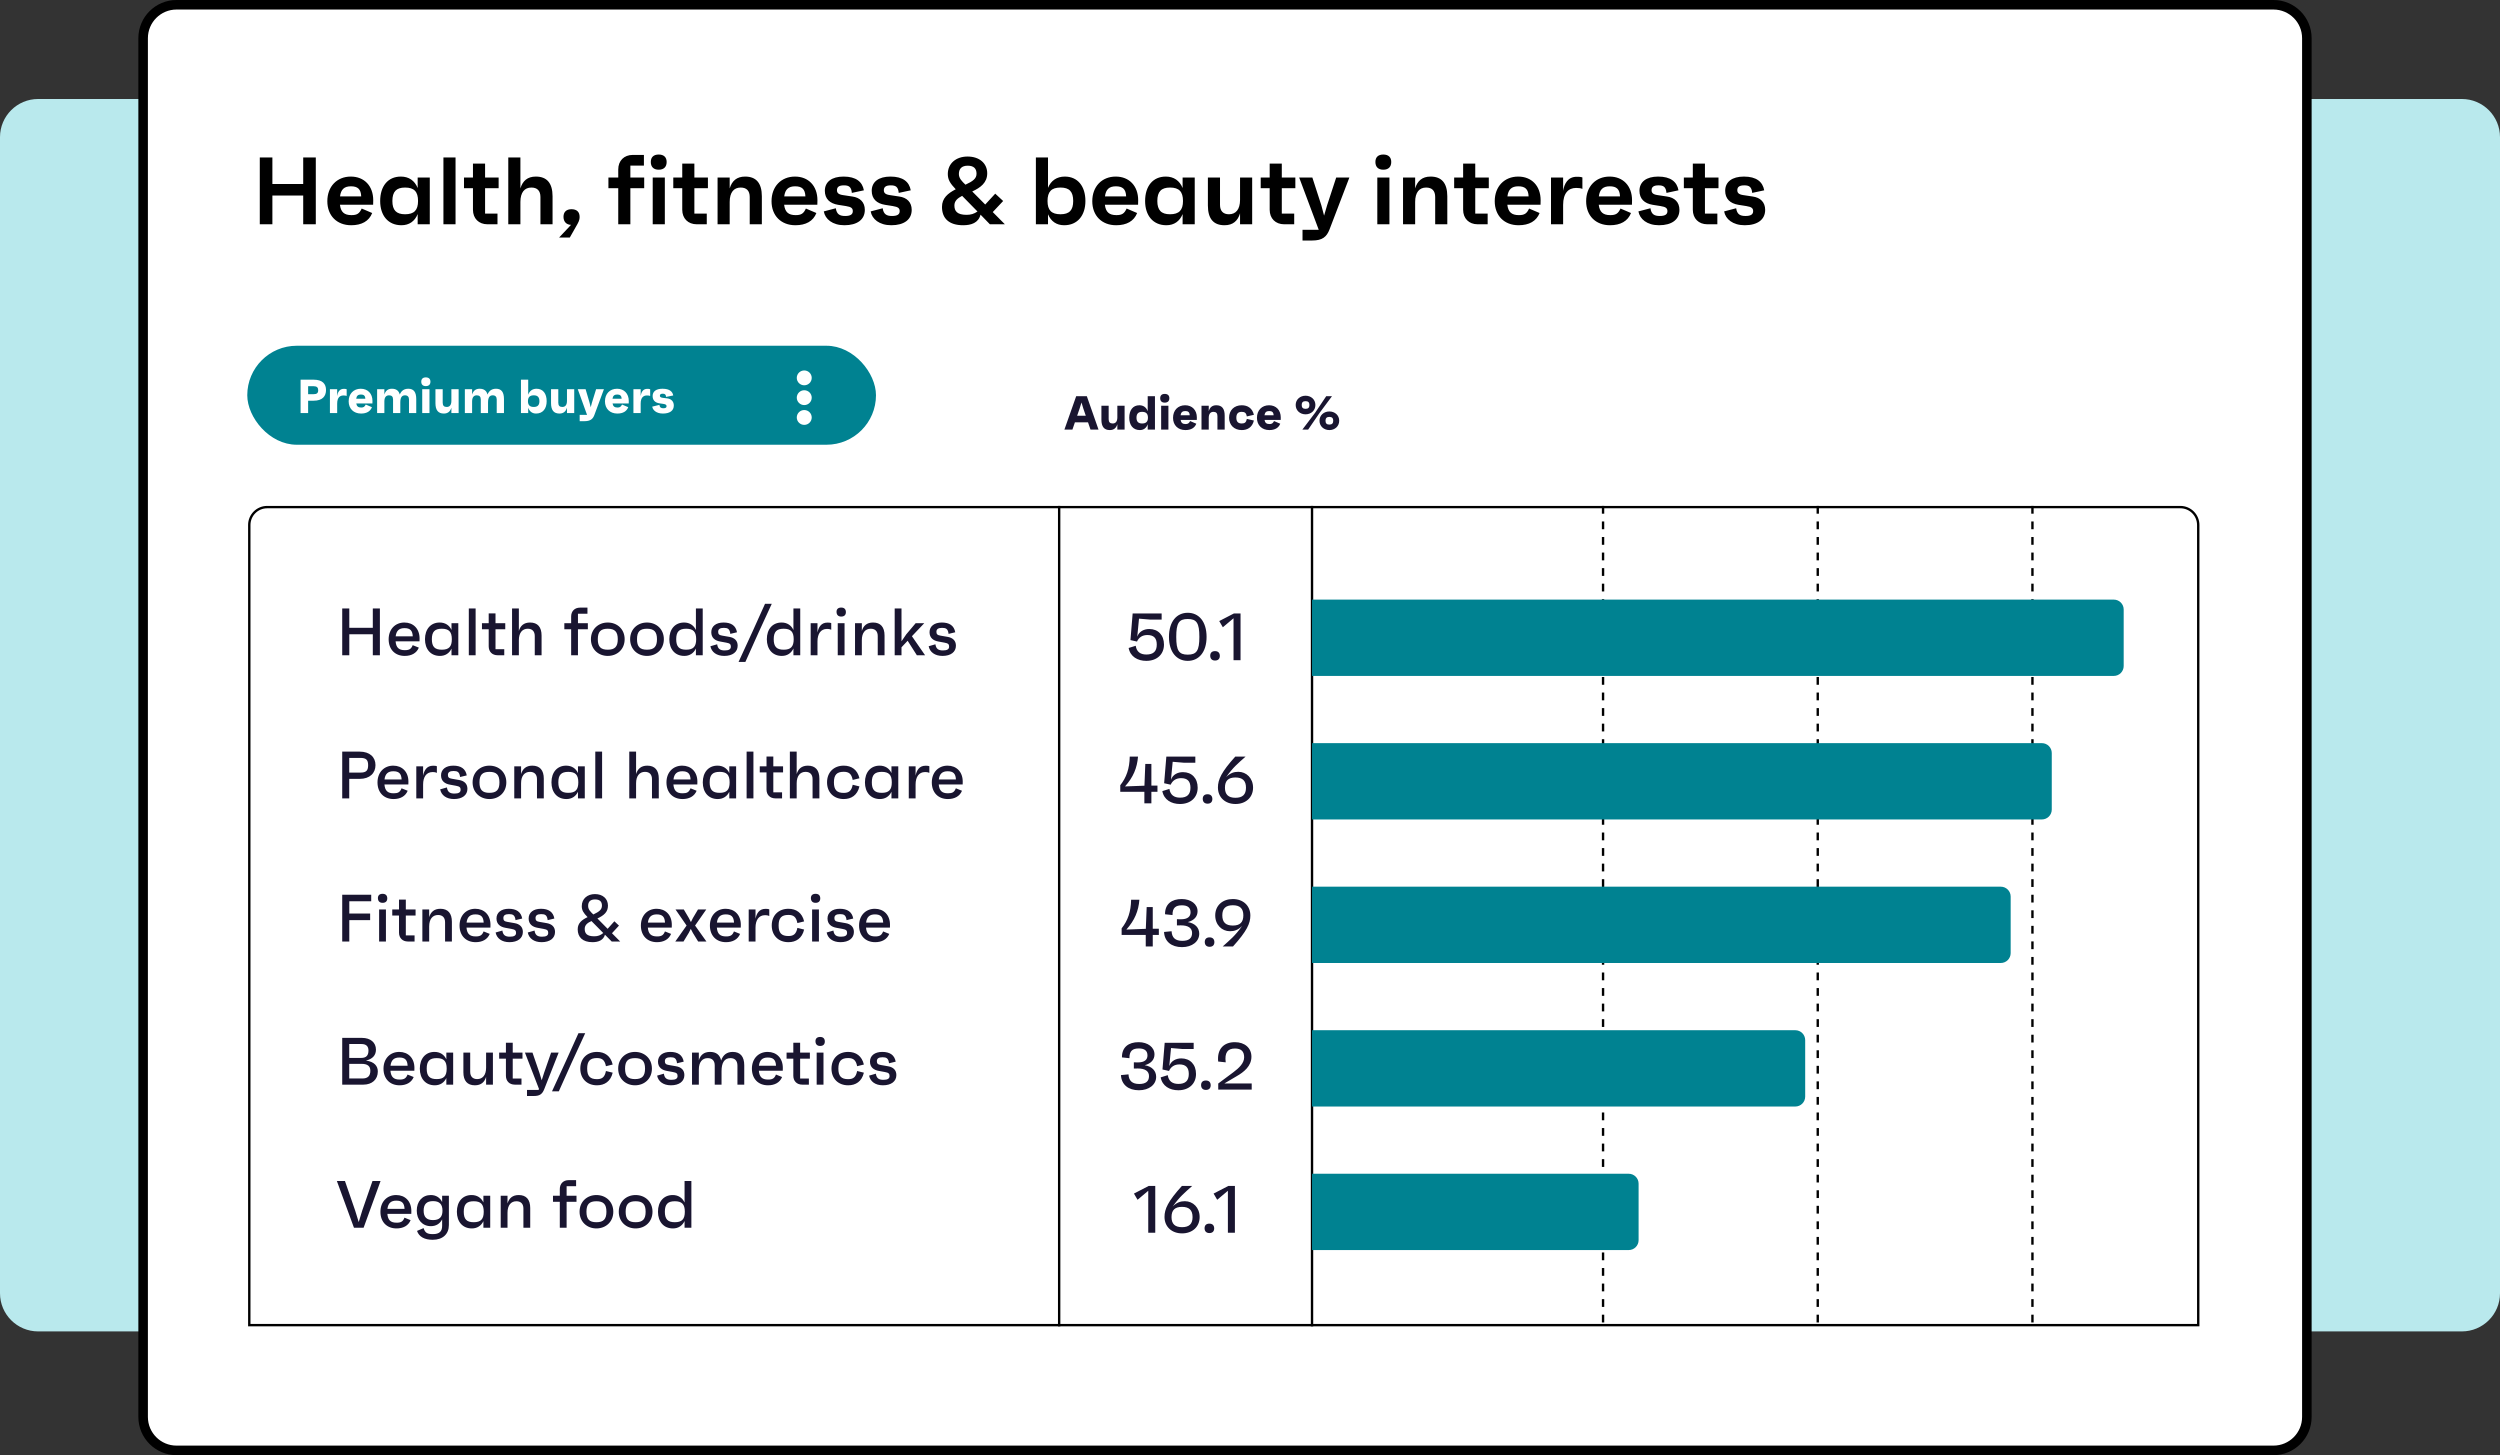 <svg width="524" height="305" viewBox="0 0 524 305" fill="none" xmlns="http://www.w3.org/2000/svg">
<rect x="0" y="0" width="524" height="305" fill="#333333" stroke="none"/>
<path d="M0 28.748C0 24.33 3.582 20.748 8 20.748H516C520.418 20.748 524 24.33 524 28.748V271.065C524 275.483 520.418 279.065 516 279.065H8C3.582 279.065 0 275.483 0 271.065V28.748Z" fill="#B9E9ED"/>
<path d="M30 8C30 4.134 33.134 1 37 1H476.517C480.383 1 483.517 4.134 483.517 8V297C483.517 300.866 480.383 304 476.517 304H37C33.134 304 30 300.866 30 297V8Z" fill="white" stroke="black" stroke-width="2"/>
<path d="M63.552 33.01H66.192V47.01H63.552V40.99H57.092V47.01H54.452V33.01H57.092V38.57H63.552V33.01ZM78.229 41.97C78.229 42.29 78.229 42.51 78.209 42.91H71.249C71.429 44.45 72.149 45.09 73.669 45.09C74.829 45.09 75.329 44.77 75.809 43.71L78.009 44.65C77.349 46.35 75.809 47.21 73.609 47.21C70.609 47.21 68.609 45.21 68.609 42.17C68.609 39.09 70.629 37.01 73.529 37.01C76.329 37.01 78.229 38.95 78.229 41.97ZM73.549 39.05C72.149 39.05 71.449 39.71 71.269 41.17H75.709C75.649 39.63 74.969 39.05 73.549 39.05ZM87.543 37.21H90.083V47.01H87.543V44.87C86.943 46.37 85.763 47.21 84.143 47.21C81.343 47.21 79.683 45.17 79.683 42.13C79.683 39.05 81.283 37.01 84.023 37.01C85.703 37.01 86.923 37.87 87.543 39.41V37.21ZM84.903 44.91C86.803 44.91 87.623 44.05 87.623 42.13C87.623 40.17 86.803 39.31 84.903 39.31C83.063 39.31 82.243 40.17 82.243 42.13C82.243 44.05 83.063 44.91 84.903 44.91ZM92.942 47.01V33.01H95.482V47.01H92.942ZM104.513 39.45H101.673V44.77H104.273V47.01H102.173C100.353 47.01 99.133 45.79 99.133 43.97V39.45H97.253V37.21H99.133V34.29H101.673V37.21H104.513V39.45ZM112.316 37.01C114.636 37.01 115.816 38.39 115.816 41.15V47.01H113.276V41.29C113.276 39.97 112.596 39.31 111.376 39.31C109.956 39.31 109.076 40.31 109.076 42.33V47.01H106.536V33.01H109.076V39.49C109.556 37.91 110.556 37.01 112.316 37.01ZM119.787 43.85C120.887 43.85 121.487 44.43 121.487 45.45C121.487 45.77 121.467 46.19 121.047 46.93L119.427 49.79H117.187L119.687 47.13C118.727 47.11 118.107 46.47 118.107 45.45C118.107 44.43 118.707 43.85 119.787 43.85ZM135.024 37.21V39.45H132.124V47.01H129.584V39.45H127.524V37.21H129.584V35.51C129.584 33.69 130.804 32.47 132.624 32.47H134.964V34.71H132.124V37.21H135.024ZM138.069 35.57C137.009 35.57 136.409 34.99 136.409 33.95C136.409 32.95 136.989 32.39 138.069 32.39C139.129 32.39 139.729 32.95 139.729 33.95C139.729 34.99 139.129 35.57 138.069 35.57ZM136.809 47.01V37.21H139.349V47.01H136.809ZM148.38 39.45H145.54V44.77H148.14V47.01H146.04C144.22 47.01 143 45.79 143 43.97V39.45H141.12V37.21H143V34.29H145.54V37.21H148.38V39.45ZM156.183 37.01C158.503 37.01 159.683 38.39 159.683 41.15V47.01H157.143V41.29C157.143 39.97 156.463 39.31 155.243 39.31C153.823 39.31 152.943 40.31 152.943 42.33V47.01H150.403V37.21H152.943V39.49C153.423 37.91 154.423 37.01 156.183 37.01ZM171.334 41.97C171.334 42.29 171.334 42.51 171.314 42.91H164.354C164.534 44.45 165.254 45.09 166.774 45.09C167.934 45.09 168.434 44.77 168.914 43.71L171.114 44.65C170.454 46.35 168.914 47.21 166.714 47.21C163.714 47.21 161.714 45.21 161.714 42.17C161.714 39.09 163.734 37.01 166.634 37.01C169.434 37.01 171.334 38.95 171.334 41.97ZM166.654 39.05C165.254 39.05 164.554 39.71 164.374 41.17H168.814C168.754 39.63 168.074 39.05 166.654 39.05ZM176.988 47.21C174.468 47.21 172.948 45.91 172.668 44.31L175.188 43.65C175.368 44.93 176.028 45.27 177.148 45.27C178.228 45.27 178.748 44.95 178.748 44.27C178.748 43.67 178.468 43.37 177.308 43.19L175.668 42.93C173.928 42.65 172.888 41.67 172.888 39.99C172.888 38.11 174.348 37.01 176.808 37.01C179.448 37.01 180.748 38.11 181.068 39.89L178.548 40.43C178.428 39.15 177.908 38.85 176.888 38.85C175.888 38.85 175.428 39.17 175.428 39.87C175.428 40.41 175.708 40.75 176.668 40.89L178.648 41.19C180.268 41.41 181.268 42.39 181.268 43.99C181.268 46.01 179.688 47.21 176.988 47.21ZM186.813 47.21C184.293 47.21 182.773 45.91 182.493 44.31L185.013 43.65C185.193 44.93 185.853 45.27 186.973 45.27C188.053 45.27 188.573 44.95 188.573 44.27C188.573 43.67 188.293 43.37 187.133 43.19L185.493 42.93C183.753 42.65 182.713 41.67 182.713 39.99C182.713 38.11 184.173 37.01 186.633 37.01C189.273 37.01 190.573 38.11 190.893 39.89L188.373 40.43C188.253 39.15 187.733 38.85 186.713 38.85C185.713 38.85 185.253 39.17 185.253 39.87C185.253 40.41 185.533 40.75 186.493 40.89L188.473 41.19C190.093 41.41 191.093 42.39 191.093 43.99C191.093 46.01 189.513 47.21 186.813 47.21ZM210.621 47.01H207.481L205.521 44.99C205.081 46.73 203.541 47.21 201.881 47.21C198.901 47.21 197.441 45.77 197.441 43.37C197.441 41.53 198.661 40.53 200.321 39.67C199.141 38.43 198.661 37.65 198.661 36.47C198.661 34.25 200.401 32.81 202.801 32.81C205.261 32.81 206.921 34.21 206.921 36.33C206.921 38.29 205.521 39.33 203.781 40.13L206.501 42.87C207.081 42.27 207.761 41.51 208.601 40.59L210.261 42.13L208.081 44.45L210.621 47.01ZM202.841 34.73C201.601 34.73 200.981 35.35 200.981 36.47C200.981 37.37 201.601 37.99 202.361 38.71C203.921 37.99 204.681 37.43 204.681 36.41C204.681 35.35 204.121 34.73 202.841 34.73ZM202.601 45.03C203.481 45.03 204.161 44.83 204.881 44.33L201.661 41.05C200.701 41.55 200.041 42.11 200.041 43.07C200.041 44.25 200.621 45.03 202.601 45.03ZM223.182 37.01C225.902 37.01 227.502 39.05 227.502 42.13C227.502 45.17 225.842 47.21 223.042 47.21C221.442 47.21 220.282 46.39 219.662 44.91V47.01H217.122V33.01H219.662V39.37C220.282 37.85 221.522 37.01 223.182 37.01ZM222.282 44.91C224.142 44.91 224.942 44.05 224.942 42.13C224.942 40.17 224.142 39.31 222.282 39.31C220.382 39.31 219.562 40.17 219.562 42.13C219.562 44.05 220.382 44.91 222.282 44.91ZM238.561 41.97C238.561 42.29 238.561 42.51 238.541 42.91H231.581C231.761 44.45 232.481 45.09 234.001 45.09C235.161 45.09 235.661 44.77 236.141 43.71L238.341 44.65C237.681 46.35 236.141 47.21 233.941 47.21C230.941 47.21 228.941 45.21 228.941 42.17C228.941 39.09 230.961 37.01 233.861 37.01C236.661 37.01 238.561 38.95 238.561 41.97ZM233.881 39.05C232.481 39.05 231.781 39.71 231.601 41.17H236.041C235.981 39.63 235.301 39.05 233.881 39.05ZM247.875 37.21H250.415V47.01H247.875V44.87C247.275 46.37 246.095 47.21 244.475 47.21C241.675 47.21 240.015 45.17 240.015 42.13C240.015 39.05 241.615 37.01 244.355 37.01C246.035 37.01 247.255 37.87 247.875 39.41V37.21ZM245.235 44.91C247.135 44.91 247.955 44.05 247.955 42.13C247.955 40.17 247.135 39.31 245.235 39.31C243.395 39.31 242.575 40.17 242.575 42.13C242.575 44.05 243.395 44.91 245.235 44.91ZM259.914 37.21H262.454V47.01H259.914V44.71C259.434 46.31 258.414 47.21 256.654 47.21C254.334 47.21 253.174 45.83 253.174 43.07V37.21H255.714V42.93C255.714 44.25 256.394 44.91 257.594 44.91C259.014 44.91 259.914 43.91 259.914 41.89V37.21ZM271.505 39.45H268.665V44.77H271.265V47.01H269.165C267.345 47.01 266.125 45.79 266.125 43.97V39.45H264.245V37.21H266.125V34.29H268.665V37.21H271.505V39.45ZM280.068 37.21H282.828L278.668 48.09C278.068 49.65 277.168 50.41 275.048 50.41H273.008V48.17H276.408L272.308 37.21H275.068L276.948 43.01L277.528 45.19L278.168 43.01L280.068 37.21ZM289.944 35.57C288.884 35.57 288.284 34.99 288.284 33.95C288.284 32.95 288.864 32.39 289.944 32.39C291.004 32.39 291.604 32.95 291.604 33.95C291.604 34.99 291.004 35.57 289.944 35.57ZM288.684 47.01V37.21H291.224V47.01H288.684ZM299.855 37.01C302.175 37.01 303.355 38.39 303.355 41.15V47.01H300.815V41.29C300.815 39.97 300.135 39.31 298.915 39.31C297.495 39.31 296.615 40.31 296.615 42.33V47.01H294.075V37.21H296.615V39.49C297.095 37.91 298.095 37.01 299.855 37.01ZM312.052 39.45H309.212V44.77H311.812V47.01H309.712C307.892 47.01 306.672 45.79 306.672 43.97V39.45H304.792V37.21H306.672V34.29H309.212V37.21H312.052V39.45ZM322.916 41.97C322.916 42.29 322.916 42.51 322.896 42.91H315.936C316.116 44.45 316.836 45.09 318.356 45.09C319.516 45.09 320.016 44.77 320.496 43.71L322.696 44.65C322.036 46.35 320.496 47.21 318.296 47.21C315.296 47.21 313.296 45.21 313.296 42.17C313.296 39.09 315.316 37.01 318.216 37.01C321.016 37.01 322.916 38.95 322.916 41.97ZM318.236 39.05C316.836 39.05 316.136 39.71 315.956 41.17H320.396C320.336 39.63 319.656 39.05 318.236 39.05ZM330.49 37.05C330.85 37.05 331.31 37.05 331.67 37.19V39.59C331.31 39.45 330.99 39.39 330.35 39.39C328.75 39.39 327.63 40.47 327.63 42.95V47.01H325.09V37.21H327.63V39.99C327.89 38.51 328.61 37.05 330.49 37.05ZM342.076 41.97C342.076 42.29 342.076 42.51 342.056 42.91H335.096C335.276 44.45 335.996 45.09 337.516 45.09C338.676 45.09 339.176 44.77 339.656 43.71L341.856 44.65C341.196 46.35 339.656 47.21 337.456 47.21C334.456 47.21 332.456 45.21 332.456 42.17C332.456 39.09 334.476 37.01 337.376 37.01C340.176 37.01 342.076 38.95 342.076 41.97ZM337.396 39.05C335.996 39.05 335.296 39.71 335.116 41.17H339.556C339.496 39.63 338.816 39.05 337.396 39.05ZM347.731 47.21C345.211 47.21 343.691 45.91 343.411 44.31L345.931 43.65C346.111 44.93 346.771 45.27 347.891 45.27C348.971 45.27 349.491 44.95 349.491 44.27C349.491 43.67 349.211 43.37 348.051 43.19L346.411 42.93C344.671 42.65 343.631 41.67 343.631 39.99C343.631 38.11 345.091 37.01 347.551 37.01C350.191 37.01 351.491 38.11 351.811 39.89L349.291 40.43C349.171 39.15 348.651 38.85 347.631 38.85C346.631 38.85 346.171 39.17 346.171 39.87C346.171 40.41 346.451 40.75 347.411 40.89L349.391 41.19C351.011 41.41 352.011 42.39 352.011 43.99C352.011 46.01 350.431 47.21 347.731 47.21ZM360.196 39.45H357.356V44.77H359.956V47.01H357.856C356.036 47.01 354.816 45.79 354.816 43.97V39.45H352.936V37.21H354.816V34.29H357.356V37.21H360.196V39.45ZM365.699 47.21C363.179 47.21 361.659 45.91 361.379 44.31L363.899 43.65C364.079 44.93 364.739 45.27 365.859 45.27C366.939 45.27 367.459 44.95 367.459 44.27C367.459 43.67 367.179 43.37 366.019 43.19L364.379 42.93C362.639 42.65 361.599 41.67 361.599 39.99C361.599 38.11 363.059 37.01 365.519 37.01C368.159 37.01 369.459 38.11 369.779 39.89L367.259 40.43C367.139 39.15 366.619 38.85 365.599 38.85C364.599 38.85 364.139 39.17 364.139 39.87C364.139 40.41 364.419 40.75 365.379 40.89L367.359 41.19C368.979 41.41 369.979 42.39 369.979 43.99C369.979 46.01 368.399 47.21 365.699 47.21Z" fill="black"/>
<path d="M52.25 110.038C52.25 107.967 53.929 106.288 56 106.288H457C459.071 106.288 460.75 107.967 460.75 110.038V277.753H52.25V110.038Z" stroke="black" stroke-width="0.5"/>
<path d="M275 106.038V278.003" stroke="black" stroke-width="0.5"/>
<path d="M222 106.038V278.003" stroke="black" stroke-width="0.5"/>
<path d="M336 106.038V278.003" stroke="black" stroke-width="0.5" stroke-dasharray="1.63 1.63"/>
<path d="M381 106.038V278.003" stroke="black" stroke-width="0.5" stroke-dasharray="1.63 1.63"/>
<path d="M426 106.038V278.003" stroke="black" stroke-width="0.5" stroke-dasharray="1.63 1.63"/>
<path d="M275 246.018H341.375C342.521 246.018 343.45 246.947 343.45 248.093V259.939C343.45 261.085 342.521 262.014 341.375 262.014H275V246.018Z" fill="#008291"/>
<path d="M275 215.933H376.292C377.438 215.933 378.367 216.862 378.367 218.008V229.854C378.367 231 377.438 231.929 376.292 231.929H275V215.933Z" fill="#008291"/>
<path d="M275 185.847H419.361C420.507 185.847 421.436 186.777 421.436 187.923V199.769C421.436 200.915 420.507 201.844 419.361 201.844H275V185.847Z" fill="#008291"/>
<path d="M275 155.762H427.975C429.121 155.762 430.05 156.692 430.05 157.838V169.684C430.05 170.83 429.121 171.759 427.975 171.759H275V155.762Z" fill="#008291"/>
<path d="M275 125.677H443.049C444.196 125.677 445.125 126.607 445.125 127.753V139.599C445.125 140.745 444.196 141.674 443.049 141.674H275V125.677Z" fill="#008291"/>
<path d="M78.141 127.54H79.625V137.34H78.141V132.944H73.213V137.34H71.729V127.54H73.213V131.586H78.141V127.54ZM87.943 133.84C87.943 134.05 87.943 134.162 87.929 134.428H82.917C83.029 135.73 83.589 136.276 84.849 136.276C85.787 136.276 86.193 136.024 86.501 135.226L87.789 135.744C87.313 136.92 86.207 137.48 84.835 137.48C82.791 137.48 81.461 136.108 81.461 133.994C81.461 131.894 82.833 130.48 84.765 130.48C86.641 130.48 87.943 131.782 87.943 133.84ZM84.779 131.656C83.659 131.656 83.071 132.202 82.931 133.378H86.515C86.459 132.132 85.941 131.656 84.779 131.656ZM94.634 130.62H96.062V137.34H94.634V135.954C94.172 136.92 93.332 137.48 92.212 137.48C90.28 137.48 89.076 136.08 89.076 133.98C89.076 131.88 90.266 130.48 92.156 130.48C93.304 130.48 94.172 131.04 94.634 132.034V130.62ZM92.604 136.178C94.088 136.178 94.704 135.548 94.704 133.98C94.704 132.412 94.088 131.782 92.604 131.782C91.12 131.782 90.518 132.412 90.518 133.98C90.518 135.548 91.12 136.178 92.604 136.178ZM98.262 137.34V127.54H99.69V137.34H98.262ZM105.903 131.894H103.859V136.066H105.693V137.34H104.293C103.173 137.34 102.431 136.598 102.431 135.478V131.894H101.017V130.62H102.431V128.562H103.859V130.62H105.903V131.894ZM111.106 130.48C112.688 130.48 113.514 131.432 113.514 133.21V137.34H112.086V133.308C112.086 132.3 111.526 131.782 110.616 131.782C109.482 131.782 108.754 132.622 108.754 134.176V137.34H107.326V127.54H108.754V132.244C109.076 131.166 109.79 130.48 111.106 130.48ZM123.213 130.62V131.894H121.141V137.34H119.713V131.894H118.285V130.62H119.713V129.22C119.713 128.1 120.455 127.358 121.575 127.358H123.129V128.632H121.141V130.62H123.213ZM127.385 130.48C129.345 130.48 130.927 131.852 130.927 133.98C130.927 136.108 129.345 137.48 127.385 137.48C125.439 137.48 123.857 136.108 123.857 133.98C123.857 131.852 125.439 130.48 127.385 130.48ZM127.385 136.178C128.869 136.178 129.485 135.548 129.485 133.98C129.485 132.412 128.869 131.782 127.385 131.782C125.901 131.782 125.299 132.412 125.299 133.98C125.299 135.548 125.901 136.178 127.385 136.178ZM135.602 130.48C137.562 130.48 139.144 131.852 139.144 133.98C139.144 136.108 137.562 137.48 135.602 137.48C133.656 137.48 132.074 136.108 132.074 133.98C132.074 131.852 133.656 130.48 135.602 130.48ZM135.602 136.178C137.086 136.178 137.702 135.548 137.702 133.98C137.702 132.412 137.086 131.782 135.602 131.782C134.118 131.782 133.516 132.412 133.516 133.98C133.516 135.548 134.118 136.178 135.602 136.178ZM145.863 127.54H147.291V137.34H145.863V135.926C145.401 136.906 144.561 137.48 143.427 137.48C141.495 137.48 140.291 136.08 140.291 133.98C140.291 131.88 141.481 130.48 143.385 130.48C144.533 130.48 145.401 131.054 145.863 132.048V127.54ZM143.819 136.178C145.303 136.178 145.919 135.548 145.919 133.98C145.919 132.412 145.303 131.782 143.819 131.782C142.349 131.782 141.733 132.412 141.733 133.98C141.733 135.548 142.349 136.178 143.819 136.178ZM151.801 137.48C150.205 137.48 149.141 136.682 148.903 135.45L150.317 135.044C150.457 136.024 150.961 136.332 151.899 136.332C152.781 136.332 153.187 136.08 153.187 135.534C153.187 135.03 152.991 134.834 152.193 134.694L150.975 134.47C149.897 134.288 149.085 133.714 149.085 132.51C149.085 131.264 150.079 130.48 151.661 130.48C153.229 130.48 154.223 131.11 154.475 132.524L153.075 132.86C152.949 131.796 152.515 131.6 151.717 131.6C150.905 131.6 150.527 131.866 150.527 132.426C150.527 132.888 150.709 133.126 151.353 133.224L152.879 133.49C153.929 133.672 154.615 134.26 154.615 135.338C154.615 136.654 153.537 137.48 151.801 137.48ZM154.803 138.74L157.743 132.342L160.347 126.56H161.761L158.891 132.804L156.231 138.74H154.803ZM166.302 127.54H167.73V137.34H166.302V135.926C165.84 136.906 165 137.48 163.866 137.48C161.934 137.48 160.73 136.08 160.73 133.98C160.73 131.88 161.92 130.48 163.824 130.48C164.972 130.48 165.84 131.054 166.302 132.048V127.54ZM164.258 136.178C165.742 136.178 166.358 135.548 166.358 133.98C166.358 132.412 165.742 131.782 164.258 131.782C162.788 131.782 162.172 132.412 162.172 133.98C162.172 135.548 162.788 136.178 164.258 136.178ZM173.43 130.494C173.724 130.494 174.018 130.508 174.228 130.606V131.992C174.032 131.908 173.822 131.824 173.318 131.824C172.044 131.824 171.344 132.846 171.344 134.428V137.34H169.916V130.62H171.344V132.58C171.554 131.502 172.086 130.494 173.43 130.494ZM176.318 129.234C175.702 129.234 175.352 128.884 175.338 128.268C175.324 127.666 175.688 127.344 176.318 127.344C176.934 127.344 177.284 127.666 177.298 128.268C177.312 128.884 176.962 129.234 176.318 129.234ZM175.59 137.34V130.62H177.018V137.34H175.59ZM182.993 130.48C184.575 130.48 185.401 131.432 185.401 133.21V137.34H183.973V133.308C183.973 132.3 183.413 131.782 182.503 131.782C181.369 131.782 180.641 132.622 180.641 134.176V137.34H179.213V130.62H180.641V132.244C180.963 131.166 181.677 130.48 182.993 130.48ZM192.174 137.34L190.242 134.302L188.954 135.674V137.34H187.526V127.54H188.954V134.414L189.962 132.944L191.922 130.62H193.728L191.138 133.35L193.896 137.34H192.174ZM197.547 137.48C195.951 137.48 194.887 136.682 194.649 135.45L196.063 135.044C196.203 136.024 196.707 136.332 197.645 136.332C198.527 136.332 198.933 136.08 198.933 135.534C198.933 135.03 198.737 134.834 197.939 134.694L196.721 134.47C195.643 134.288 194.831 133.714 194.831 132.51C194.831 131.264 195.825 130.48 197.407 130.48C198.975 130.48 199.969 131.11 200.221 132.524L198.821 132.86C198.695 131.796 198.261 131.6 197.463 131.6C196.651 131.6 196.273 131.866 196.273 132.426C196.273 132.888 196.455 133.126 197.099 133.224L198.625 133.49C199.675 133.672 200.361 134.26 200.361 135.338C200.361 136.654 199.283 137.48 197.547 137.48ZM75.383 157.54C77.511 157.54 78.701 158.702 78.701 160.368C78.701 162.048 77.511 163.252 75.383 163.252H73.199V167.34H71.729V157.54H75.383ZM75.509 161.936C76.741 161.936 77.161 161.544 77.161 160.382C77.161 159.262 76.741 158.856 75.509 158.856H73.199V161.936H75.509ZM85.605 163.84C85.605 164.05 85.605 164.162 85.591 164.428H80.579C80.691 165.73 81.251 166.276 82.511 166.276C83.449 166.276 83.855 166.024 84.163 165.226L85.451 165.744C84.975 166.92 83.869 167.48 82.497 167.48C80.453 167.48 79.123 166.108 79.123 163.994C79.123 161.894 80.495 160.48 82.427 160.48C84.303 160.48 85.605 161.782 85.605 163.84ZM82.441 161.656C81.321 161.656 80.733 162.202 80.593 163.378H84.177C84.121 162.132 83.603 161.656 82.441 161.656ZM90.77 160.494C91.064 160.494 91.358 160.508 91.568 160.606V161.992C91.372 161.908 91.162 161.824 90.658 161.824C89.384 161.824 88.684 162.846 88.684 164.428V167.34H87.256V160.62H88.684V162.58C88.894 161.502 89.426 160.494 90.77 160.494ZM95.158 167.48C93.562 167.48 92.498 166.682 92.26 165.45L93.674 165.044C93.814 166.024 94.318 166.332 95.256 166.332C96.138 166.332 96.544 166.08 96.544 165.534C96.544 165.03 96.348 164.834 95.55 164.694L94.332 164.47C93.254 164.288 92.442 163.714 92.442 162.51C92.442 161.264 93.436 160.48 95.018 160.48C96.586 160.48 97.58 161.11 97.832 162.524L96.432 162.86C96.306 161.796 95.872 161.6 95.074 161.6C94.262 161.6 93.884 161.866 93.884 162.426C93.884 162.888 94.066 163.126 94.71 163.224L96.236 163.49C97.286 163.672 97.972 164.26 97.972 165.338C97.972 166.654 96.894 167.48 95.158 167.48ZM102.584 160.48C104.544 160.48 106.126 161.852 106.126 163.98C106.126 166.108 104.544 167.48 102.584 167.48C100.638 167.48 99.056 166.108 99.056 163.98C99.056 161.852 100.638 160.48 102.584 160.48ZM102.584 166.178C104.068 166.178 104.684 165.548 104.684 163.98C104.684 162.412 104.068 161.782 102.584 161.782C101.1 161.782 100.498 162.412 100.498 163.98C100.498 165.548 101.1 166.178 102.584 166.178ZM111.571 160.48C113.153 160.48 113.979 161.432 113.979 163.21V167.34H112.551V163.308C112.551 162.3 111.991 161.782 111.081 161.782C109.947 161.782 109.219 162.622 109.219 164.176V167.34H107.791V160.62H109.219V162.244C109.541 161.166 110.255 160.48 111.571 160.48ZM121.144 160.62H122.572V167.34H121.144V165.954C120.682 166.92 119.842 167.48 118.722 167.48C116.79 167.48 115.586 166.08 115.586 163.98C115.586 161.88 116.776 160.48 118.666 160.48C119.814 160.48 120.682 161.04 121.144 162.034V160.62ZM119.114 166.178C120.598 166.178 121.214 165.548 121.214 163.98C121.214 162.412 120.598 161.782 119.114 161.782C117.63 161.782 117.028 162.412 117.028 163.98C117.028 165.548 117.63 166.178 119.114 166.178ZM124.772 167.34V157.54H126.2V167.34H124.772ZM135.675 160.48C137.257 160.48 138.083 161.432 138.083 163.21V167.34H136.655V163.308C136.655 162.3 136.095 161.782 135.185 161.782C134.051 161.782 133.323 162.622 133.323 164.176V167.34H131.895V157.54H133.323V162.244C133.645 161.166 134.359 160.48 135.675 160.48ZM146.171 163.84C146.171 164.05 146.171 164.162 146.157 164.428H141.145C141.257 165.73 141.817 166.276 143.077 166.276C144.015 166.276 144.421 166.024 144.729 165.226L146.017 165.744C145.541 166.92 144.435 167.48 143.063 167.48C141.019 167.48 139.689 166.108 139.689 163.994C139.689 161.894 141.061 160.48 142.993 160.48C144.869 160.48 146.171 161.782 146.171 163.84ZM143.007 161.656C141.887 161.656 141.299 162.202 141.159 163.378H144.743C144.687 162.132 144.169 161.656 143.007 161.656ZM152.862 160.62H154.29V167.34H152.862V165.954C152.4 166.92 151.56 167.48 150.44 167.48C148.508 167.48 147.304 166.08 147.304 163.98C147.304 161.88 148.494 160.48 150.384 160.48C151.532 160.48 152.4 161.04 152.862 162.034V160.62ZM150.832 166.178C152.316 166.178 152.932 165.548 152.932 163.98C152.932 162.412 152.316 161.782 150.832 161.782C149.348 161.782 148.746 162.412 148.746 163.98C148.746 165.548 149.348 166.178 150.832 166.178ZM156.49 167.34V157.54H157.918V167.34H156.49ZM164.131 161.894H162.087V166.066H163.921V167.34H162.521C161.401 167.34 160.659 166.598 160.659 165.478V161.894H159.245V160.62H160.659V158.562H162.087V160.62H164.131V161.894ZM169.335 160.48C170.917 160.48 171.743 161.432 171.743 163.21V167.34H170.315V163.308C170.315 162.3 169.755 161.782 168.845 161.782C167.711 161.782 166.983 162.622 166.983 164.176V167.34H165.555V157.54H166.983V162.244C167.305 161.166 168.019 160.48 169.335 160.48ZM176.835 166.192C177.913 166.192 178.473 165.786 178.725 164.484L180.139 164.834C179.705 166.682 178.431 167.48 176.849 167.48C174.763 167.48 173.349 166.08 173.349 163.98C173.349 161.88 174.763 160.48 176.849 160.48C178.473 160.48 179.719 161.32 180.139 163.126L178.725 163.476C178.473 162.174 177.913 161.768 176.835 161.768C175.393 161.768 174.791 162.412 174.791 163.98C174.791 165.548 175.393 166.192 176.835 166.192ZM186.851 160.62H188.279V167.34H186.851V165.954C186.389 166.92 185.549 167.48 184.429 167.48C182.497 167.48 181.293 166.08 181.293 163.98C181.293 161.88 182.483 160.48 184.373 160.48C185.521 160.48 186.389 161.04 186.851 162.034V160.62ZM184.821 166.178C186.305 166.178 186.921 165.548 186.921 163.98C186.921 162.412 186.305 161.782 184.821 161.782C183.337 161.782 182.735 162.412 182.735 163.98C182.735 165.548 183.337 166.178 184.821 166.178ZM193.993 160.494C194.287 160.494 194.581 160.508 194.791 160.606V161.992C194.595 161.908 194.385 161.824 193.881 161.824C192.607 161.824 191.907 162.846 191.907 164.428V167.34H190.479V160.62H191.907V162.58C192.117 161.502 192.649 160.494 193.993 160.494ZM201.788 163.84C201.788 164.05 201.788 164.162 201.774 164.428H196.762C196.874 165.73 197.434 166.276 198.694 166.276C199.632 166.276 200.038 166.024 200.346 165.226L201.634 165.744C201.158 166.92 200.052 167.48 198.68 167.48C196.636 167.48 195.306 166.108 195.306 163.994C195.306 161.894 196.678 160.48 198.61 160.48C200.486 160.48 201.788 161.782 201.788 163.84ZM198.624 161.656C197.504 161.656 196.916 162.202 196.776 163.378H200.36C200.304 162.132 199.786 161.656 198.624 161.656ZM77.805 188.912H73.213V191.474H77.581V192.86H73.213V197.34H71.729V187.54H77.805V188.912ZM80.191 189.234C79.575 189.234 79.225 188.884 79.211 188.268C79.197 187.666 79.561 187.344 80.191 187.344C80.807 187.344 81.157 187.666 81.171 188.268C81.185 188.884 80.835 189.234 80.191 189.234ZM79.463 197.34V190.62H80.891V197.34H79.463ZM87.104 191.894H85.06V196.066H86.894V197.34H85.494C84.374 197.34 83.632 196.598 83.632 195.478V191.894H82.218V190.62H83.632V188.562H85.06V190.62H87.104V191.894ZM92.308 190.48C93.889 190.48 94.716 191.432 94.716 193.21V197.34H93.287V193.308C93.287 192.3 92.728 191.782 91.817 191.782C90.683 191.782 89.956 192.622 89.956 194.176V197.34H88.528V190.62H89.956V192.244C90.278 191.166 90.992 190.48 92.308 190.48ZM102.804 193.84C102.804 194.05 102.804 194.162 102.79 194.428H97.778C97.89 195.73 98.45 196.276 99.71 196.276C100.648 196.276 101.054 196.024 101.362 195.226L102.65 195.744C102.174 196.92 101.068 197.48 99.696 197.48C97.652 197.48 96.322 196.108 96.322 193.994C96.322 191.894 97.694 190.48 99.626 190.48C101.502 190.48 102.804 191.782 102.804 193.84ZM99.64 191.656C98.52 191.656 97.932 192.202 97.792 193.378H101.376C101.32 192.132 100.802 191.656 99.64 191.656ZM106.779 197.48C105.183 197.48 104.119 196.682 103.881 195.45L105.295 195.044C105.435 196.024 105.939 196.332 106.877 196.332C107.759 196.332 108.165 196.08 108.165 195.534C108.165 195.03 107.969 194.834 107.171 194.694L105.953 194.47C104.875 194.288 104.063 193.714 104.063 192.51C104.063 191.264 105.057 190.48 106.639 190.48C108.207 190.48 109.201 191.11 109.453 192.524L108.053 192.86C107.927 191.796 107.493 191.6 106.695 191.6C105.883 191.6 105.505 191.866 105.505 192.426C105.505 192.888 105.687 193.126 106.331 193.224L107.857 193.49C108.907 193.672 109.593 194.26 109.593 195.338C109.593 196.654 108.515 197.48 106.779 197.48ZM113.52 197.48C111.924 197.48 110.86 196.682 110.622 195.45L112.036 195.044C112.176 196.024 112.68 196.332 113.618 196.332C114.5 196.332 114.906 196.08 114.906 195.534C114.906 195.03 114.71 194.834 113.912 194.694L112.694 194.47C111.616 194.288 110.804 193.714 110.804 192.51C110.804 191.264 111.798 190.48 113.38 190.48C114.948 190.48 115.942 191.11 116.194 192.524L114.794 192.86C114.668 191.796 114.234 191.6 113.436 191.6C112.624 191.6 112.246 191.866 112.246 192.426C112.246 192.888 112.428 193.126 113.072 193.224L114.598 193.49C115.648 193.672 116.334 194.26 116.334 195.338C116.334 196.654 115.256 197.48 113.52 197.48ZM129.99 197.34H128.212L126.798 195.912C126.476 197.088 125.398 197.48 124.18 197.48C122.122 197.48 121.086 196.43 121.086 194.778C121.086 193.448 122.01 192.776 123.158 192.23C122.276 191.348 121.94 190.774 121.94 189.934C121.94 188.366 123.13 187.4 124.698 187.4C126.336 187.4 127.428 188.366 127.428 189.822C127.428 191.152 126.602 191.866 125.216 192.51L127.358 194.68L128.772 193.098L129.738 194.008L128.268 195.604L129.99 197.34ZM124.712 188.52C123.704 188.52 123.27 189.024 123.27 189.878C123.27 190.648 123.802 191.138 124.362 191.67C125.594 191.096 126.168 190.648 126.168 189.822C126.168 189.024 125.776 188.52 124.712 188.52ZM124.572 196.248C125.328 196.248 125.86 196.038 126.448 195.562L123.97 193.056C123.214 193.392 122.556 193.84 122.556 194.68C122.556 195.632 122.99 196.248 124.572 196.248ZM140.812 193.84C140.812 194.05 140.812 194.162 140.798 194.428H135.786C135.898 195.73 136.458 196.276 137.718 196.276C138.656 196.276 139.062 196.024 139.37 195.226L140.658 195.744C140.182 196.92 139.076 197.48 137.704 197.48C135.66 197.48 134.33 196.108 134.33 193.994C134.33 191.894 135.702 190.48 137.634 190.48C139.51 190.48 140.812 191.782 140.812 193.84ZM137.648 191.656C136.528 191.656 135.94 192.202 135.8 193.378H139.384C139.328 192.132 138.81 191.656 137.648 191.656ZM145.686 193.994L148.066 197.34H146.33L145.224 195.534L144.79 194.694L144.37 195.52L143.264 197.34H141.542L143.908 193.994L141.584 190.62H143.32L144.37 192.398L144.818 193.266L145.224 192.44L146.302 190.62H148.038L145.686 193.994ZM155.277 193.84C155.277 194.05 155.277 194.162 155.263 194.428H150.251C150.363 195.73 150.923 196.276 152.183 196.276C153.121 196.276 153.527 196.024 153.835 195.226L155.123 195.744C154.647 196.92 153.541 197.48 152.169 197.48C150.125 197.48 148.795 196.108 148.795 193.994C148.795 191.894 150.167 190.48 152.099 190.48C153.975 190.48 155.277 191.782 155.277 193.84ZM152.113 191.656C150.993 191.656 150.405 192.202 150.265 193.378H153.849C153.793 192.132 153.275 191.656 152.113 191.656ZM160.442 190.494C160.736 190.494 161.03 190.508 161.24 190.606V191.992C161.044 191.908 160.834 191.824 160.33 191.824C159.056 191.824 158.356 192.846 158.356 194.428V197.34H156.928V190.62H158.356V192.58C158.566 191.502 159.098 190.494 160.442 190.494ZM165.242 196.192C166.32 196.192 166.88 195.786 167.132 194.484L168.546 194.834C168.112 196.682 166.838 197.48 165.256 197.48C163.17 197.48 161.756 196.08 161.756 193.98C161.756 191.88 163.17 190.48 165.256 190.48C166.88 190.48 168.126 191.32 168.546 193.126L167.132 193.476C166.88 192.174 166.32 191.768 165.242 191.768C163.8 191.768 163.198 192.412 163.198 193.98C163.198 195.548 163.8 196.192 165.242 196.192ZM170.945 189.234C170.329 189.234 169.979 188.884 169.965 188.268C169.951 187.666 170.315 187.344 170.945 187.344C171.561 187.344 171.911 187.666 171.925 188.268C171.939 188.884 171.589 189.234 170.945 189.234ZM170.217 197.34V190.62H171.645V197.34H170.217ZM176.164 197.48C174.568 197.48 173.504 196.682 173.266 195.45L174.68 195.044C174.82 196.024 175.324 196.332 176.262 196.332C177.144 196.332 177.55 196.08 177.55 195.534C177.55 195.03 177.354 194.834 176.556 194.694L175.338 194.47C174.26 194.288 173.448 193.714 173.448 192.51C173.448 191.264 174.442 190.48 176.024 190.48C177.592 190.48 178.586 191.11 178.838 192.524L177.438 192.86C177.312 191.796 176.878 191.6 176.08 191.6C175.268 191.6 174.89 191.866 174.89 192.426C174.89 192.888 175.072 193.126 175.716 193.224L177.242 193.49C178.292 193.672 178.978 194.26 178.978 195.338C178.978 196.654 177.9 197.48 176.164 197.48ZM186.544 193.84C186.544 194.05 186.544 194.162 186.53 194.428H181.518C181.63 195.73 182.19 196.276 183.45 196.276C184.388 196.276 184.794 196.024 185.102 195.226L186.39 195.744C185.914 196.92 184.808 197.48 183.436 197.48C181.392 197.48 180.062 196.108 180.062 193.994C180.062 191.894 181.434 190.48 183.366 190.48C185.242 190.48 186.544 191.782 186.544 193.84ZM183.38 191.656C182.26 191.656 181.672 192.202 181.532 193.378H185.116C185.06 192.132 184.542 191.656 183.38 191.656ZM76.699 222.3C78.477 222.524 79.191 223.462 79.191 224.582C79.191 226.262 77.973 227.34 76.181 227.34H71.729V217.54H75.873C77.665 217.54 78.799 218.52 78.799 220.004C78.799 221.152 78.127 221.964 76.699 222.3ZM73.199 218.828V221.74H75.705C76.741 221.74 77.231 221.25 77.231 220.2C77.231 219.262 76.713 218.828 75.747 218.828H73.199ZM75.943 226.052C77.077 226.052 77.623 225.534 77.623 224.428C77.623 223.448 77.021 222.986 75.817 222.986H73.199V226.052H75.943ZM86.863 223.84C86.863 224.05 86.863 224.162 86.849 224.428H81.837C81.949 225.73 82.509 226.276 83.769 226.276C84.707 226.276 85.113 226.024 85.421 225.226L86.709 225.744C86.233 226.92 85.127 227.48 83.755 227.48C81.711 227.48 80.381 226.108 80.381 223.994C80.381 221.894 81.753 220.48 83.685 220.48C85.561 220.48 86.863 221.782 86.863 223.84ZM83.699 221.656C82.579 221.656 81.991 222.202 81.851 223.378H85.435C85.379 222.132 84.861 221.656 83.699 221.656ZM93.554 220.62H94.982V227.34H93.554V225.954C93.092 226.92 92.252 227.48 91.132 227.48C89.2 227.48 87.996 226.08 87.996 223.98C87.996 221.88 89.186 220.48 91.076 220.48C92.224 220.48 93.092 221.04 93.554 222.034V220.62ZM91.524 226.178C93.008 226.178 93.624 225.548 93.624 223.98C93.624 222.412 93.008 221.782 91.524 221.782C90.04 221.782 89.438 222.412 89.438 223.98C89.438 225.548 90.04 226.178 91.524 226.178ZM101.886 220.62H103.314V227.34H101.886V225.716C101.564 226.794 100.85 227.48 99.534 227.48C97.952 227.48 97.126 226.528 97.126 224.75V220.62H98.554V224.652C98.554 225.66 99.114 226.178 100.024 226.178C101.158 226.178 101.886 225.338 101.886 223.784V220.62ZM109.512 221.894H107.468V226.066H109.302V227.34H107.902C106.782 227.34 106.04 226.598 106.04 225.478V221.894H104.626V220.62H106.04V218.562H107.468V220.62H109.512V221.894ZM115.514 220.62H117.096L114.072 228.292C113.666 229.314 113.134 229.72 111.902 229.72H110.46V228.446H112.896L112.98 228.166L112.952 228.194L110.026 220.62H111.608L113.064 224.862L113.54 226.43L114.044 224.848L115.514 220.62ZM115.701 228.74L118.641 222.342L121.245 216.56H122.659L119.789 222.804L117.129 228.74H115.701ZM125.115 226.192C126.193 226.192 126.753 225.786 127.005 224.484L128.419 224.834C127.985 226.682 126.711 227.48 125.129 227.48C123.043 227.48 121.629 226.08 121.629 223.98C121.629 221.88 123.043 220.48 125.129 220.48C126.753 220.48 127.999 221.32 128.419 223.126L127.005 223.476C126.753 222.174 126.193 221.768 125.115 221.768C123.673 221.768 123.071 222.412 123.071 223.98C123.071 225.548 123.673 226.192 125.115 226.192ZM133.1 220.48C135.06 220.48 136.642 221.852 136.642 223.98C136.642 226.108 135.06 227.48 133.1 227.48C131.154 227.48 129.572 226.108 129.572 223.98C129.572 221.852 131.154 220.48 133.1 220.48ZM133.1 226.178C134.584 226.178 135.2 225.548 135.2 223.98C135.2 222.412 134.584 221.782 133.1 221.782C131.616 221.782 131.014 222.412 131.014 223.98C131.014 225.548 131.616 226.178 133.1 226.178ZM140.631 227.48C139.035 227.48 137.971 226.682 137.733 225.45L139.147 225.044C139.287 226.024 139.791 226.332 140.729 226.332C141.611 226.332 142.017 226.08 142.017 225.534C142.017 225.03 141.821 224.834 141.023 224.694L139.805 224.47C138.727 224.288 137.915 223.714 137.915 222.51C137.915 221.264 138.909 220.48 140.491 220.48C142.059 220.48 143.053 221.11 143.305 222.524L141.905 222.86C141.779 221.796 141.345 221.6 140.547 221.6C139.735 221.6 139.357 221.866 139.357 222.426C139.357 222.888 139.539 223.126 140.183 223.224L141.709 223.49C142.759 223.672 143.445 224.26 143.445 225.338C143.445 226.654 142.367 227.48 140.631 227.48ZM153.587 220.48C155.169 220.48 155.995 221.46 155.995 223.28V227.34H154.567V223.364C154.567 222.314 154.021 221.782 153.111 221.782C151.837 221.782 151.235 222.734 151.235 224.526V227.34H149.807V223.308C149.807 222.3 149.247 221.782 148.337 221.782C147.203 221.782 146.475 222.622 146.475 224.176V227.34H145.047V220.62H146.475V222.244C146.797 221.166 147.511 220.48 148.827 220.48C150.115 220.48 150.899 221.11 151.151 222.286C151.543 221.11 152.355 220.48 153.587 220.48ZM164.081 223.84C164.081 224.05 164.081 224.162 164.067 224.428H159.055C159.167 225.73 159.727 226.276 160.987 226.276C161.925 226.276 162.331 226.024 162.639 225.226L163.927 225.744C163.451 226.92 162.345 227.48 160.973 227.48C158.929 227.48 157.599 226.108 157.599 223.994C157.599 221.894 158.971 220.48 160.903 220.48C162.779 220.48 164.081 221.782 164.081 223.84ZM160.917 221.656C159.797 221.656 159.209 222.202 159.069 223.378H162.653C162.597 222.132 162.079 221.656 160.917 221.656ZM169.751 221.894H167.707V226.066H169.541V227.34H168.141C167.021 227.34 166.279 226.598 166.279 225.478V221.894H164.865V220.62H166.279V218.562H167.707V220.62H169.751V221.894ZM171.902 219.234C171.286 219.234 170.936 218.884 170.922 218.268C170.908 217.666 171.272 217.344 171.902 217.344C172.518 217.344 172.868 217.666 172.882 218.268C172.896 218.884 172.546 219.234 171.902 219.234ZM171.174 227.34V220.62H172.602V227.34H171.174ZM177.765 226.192C178.843 226.192 179.403 225.786 179.655 224.484L181.069 224.834C180.635 226.682 179.361 227.48 177.779 227.48C175.693 227.48 174.279 226.08 174.279 223.98C174.279 221.88 175.693 220.48 177.779 220.48C179.403 220.48 180.649 221.32 181.069 223.126L179.655 223.476C179.403 222.174 178.843 221.768 177.765 221.768C176.323 221.768 175.721 222.412 175.721 223.98C175.721 225.548 176.323 226.192 177.765 226.192ZM185.064 227.48C183.468 227.48 182.404 226.682 182.166 225.45L183.58 225.044C183.72 226.024 184.224 226.332 185.162 226.332C186.044 226.332 186.45 226.08 186.45 225.534C186.45 225.03 186.254 224.834 185.456 224.694L184.238 224.47C183.16 224.288 182.348 223.714 182.348 222.51C182.348 221.264 183.342 220.48 184.924 220.48C186.492 220.48 187.486 221.11 187.738 222.524L186.338 222.86C186.212 221.796 185.778 221.6 184.98 221.6C184.168 221.6 183.79 221.866 183.79 222.426C183.79 222.888 183.972 223.126 184.616 223.224L186.142 223.49C187.192 223.672 187.878 224.26 187.878 225.338C187.878 226.654 186.8 227.48 185.064 227.48ZM78.071 247.54H79.765L76.209 257.34H74.193L70.609 247.54H72.303L74.445 253.742L75.187 256.15L75.915 253.756L78.071 247.54ZM86.22 253.84C86.22 254.05 86.22 254.162 86.206 254.428H81.194C81.306 255.73 81.866 256.276 83.126 256.276C84.064 256.276 84.47 256.024 84.778 255.226L86.066 255.744C85.59 256.92 84.484 257.48 83.112 257.48C81.068 257.48 79.738 256.108 79.738 253.994C79.738 251.894 81.11 250.48 83.042 250.48C84.918 250.48 86.22 251.782 86.22 253.84ZM83.056 251.656C81.936 251.656 81.348 252.202 81.208 253.378H84.792C84.736 252.132 84.218 251.656 83.056 251.656ZM92.673 250.62H94.087V256.766C94.087 258.656 92.813 259.86 90.699 259.86C88.991 259.86 87.829 259.244 87.409 257.998L88.781 257.41C89.103 258.418 89.579 258.67 90.741 258.67C92.071 258.67 92.673 258.124 92.673 256.934V255.576C92.225 256.472 91.413 257.004 90.307 257.004C88.543 257.004 87.353 255.674 87.353 253.742C87.353 251.81 88.529 250.48 90.293 250.48C91.399 250.48 92.225 251.026 92.673 251.95V250.62ZM90.755 255.73C92.099 255.73 92.743 255.1 92.743 253.756C92.743 252.398 92.113 251.754 90.769 251.754C89.425 251.754 88.795 252.398 88.795 253.756C88.795 255.1 89.425 255.73 90.755 255.73ZM101.32 250.62H102.748V257.34H101.32V255.954C100.858 256.92 100.018 257.48 98.897 257.48C96.966 257.48 95.761 256.08 95.761 253.98C95.761 251.88 96.951 250.48 98.841 250.48C99.99 250.48 100.858 251.04 101.32 252.034V250.62ZM99.29 256.178C100.774 256.178 101.39 255.548 101.39 253.98C101.39 252.412 100.774 251.782 99.29 251.782C97.805 251.782 97.204 252.412 97.204 253.98C97.204 255.548 97.805 256.178 99.29 256.178ZM108.727 250.48C110.309 250.48 111.135 251.432 111.135 253.21V257.34H109.707V253.308C109.707 252.3 109.147 251.782 108.237 251.782C107.103 251.782 106.375 252.622 106.375 254.176V257.34H104.947V250.62H106.375V252.244C106.697 251.166 107.411 250.48 108.727 250.48ZM120.834 250.62V251.894H118.762V257.34H117.334V251.894H115.906V250.62H117.334V249.22C117.334 248.1 118.076 247.358 119.196 247.358H120.75V248.632H118.762V250.62H120.834ZM125.006 250.48C126.966 250.48 128.548 251.852 128.548 253.98C128.548 256.108 126.966 257.48 125.006 257.48C123.06 257.48 121.478 256.108 121.478 253.98C121.478 251.852 123.06 250.48 125.006 250.48ZM125.006 256.178C126.49 256.178 127.106 255.548 127.106 253.98C127.106 252.412 126.49 251.782 125.006 251.782C123.522 251.782 122.92 252.412 122.92 253.98C122.92 255.548 123.522 256.178 125.006 256.178ZM133.223 250.48C135.183 250.48 136.765 251.852 136.765 253.98C136.765 256.108 135.183 257.48 133.223 257.48C131.277 257.48 129.695 256.108 129.695 253.98C129.695 251.852 131.277 250.48 133.223 250.48ZM133.223 256.178C134.707 256.178 135.323 255.548 135.323 253.98C135.323 252.412 134.707 251.782 133.223 251.782C131.739 251.782 131.137 252.412 131.137 253.98C131.137 255.548 131.739 256.178 133.223 256.178ZM143.484 247.54H144.912V257.34H143.484V255.926C143.022 256.906 142.182 257.48 141.048 257.48C139.116 257.48 137.912 256.08 137.912 253.98C137.912 251.88 139.102 250.48 141.006 250.48C142.154 250.48 143.022 251.054 143.484 252.048V247.54ZM141.44 256.178C142.924 256.178 143.54 255.548 143.54 253.98C143.54 252.412 142.924 251.782 141.44 251.782C139.97 251.782 139.354 252.412 139.354 253.98C139.354 255.548 139.97 256.178 141.44 256.178Z" fill="#191530"/>
<path d="M240.89 131.84C242.738 131.84 243.97 133.114 243.97 135.102C243.97 137.16 242.486 138.518 240.26 138.518C238.454 138.518 236.9 137.636 236.564 135.816L238.048 135.354C238.23 136.628 239.042 137.188 240.274 137.188C241.758 137.188 242.458 136.516 242.458 135.102C242.458 133.744 241.828 133.1 240.484 133.1C239.462 133.1 238.706 133.59 238.314 134.472L236.942 134.164L237.404 128.578H243.48V129.866H241.058L238.734 129.67L238.37 133.45C238.748 132.33 239.812 131.84 240.89 131.84ZM248.95 128.438C251.26 128.438 252.898 130.258 252.898 133.492C252.898 136.712 251.26 138.518 248.95 138.518C246.654 138.518 245.016 136.712 245.016 133.492C245.016 130.258 246.654 128.438 248.95 128.438ZM248.95 137.216C250.826 137.216 251.386 136.362 251.386 133.492C251.386 130.594 250.826 129.74 248.95 129.74C247.102 129.74 246.542 130.594 246.542 133.492C246.542 136.362 247.102 137.216 248.95 137.216ZM254.669 138.448C254.039 138.448 253.675 138.084 253.661 137.454C253.661 136.824 254.011 136.474 254.669 136.474C255.299 136.474 255.663 136.824 255.677 137.454C255.677 138.084 255.327 138.448 254.669 138.448ZM258.632 128.578H260.018V138.378H258.548V129.586L256.308 131.476L255.552 130.174L258.632 128.578ZM242.604 164.668V165.956H241.33V168.378H239.86V165.956H234.806V164.584C236.094 162.96 236.752 161.112 236.794 158.578H238.53C238.334 160.986 237.536 162.89 235.8 164.836L239.874 164.682L240.056 160.118H241.33V164.668H242.604ZM247.951 161.84C249.799 161.84 251.031 163.114 251.031 165.102C251.031 167.16 249.547 168.518 247.321 168.518C245.515 168.518 243.961 167.636 243.625 165.816L245.109 165.354C245.291 166.628 246.103 167.188 247.335 167.188C248.819 167.188 249.519 166.516 249.519 165.102C249.519 163.744 248.889 163.1 247.545 163.1C246.523 163.1 245.767 163.59 245.375 164.472L244.003 164.164L244.465 158.578H250.541V159.866H248.119L245.795 159.67L245.431 163.45C245.809 162.33 246.873 161.84 247.951 161.84ZM253.103 168.448C252.473 168.448 252.109 168.084 252.095 167.454C252.095 166.824 252.445 166.474 253.103 166.474C253.733 166.474 254.097 166.824 254.111 167.454C254.111 168.084 253.761 168.448 253.103 168.448ZM259.548 161.77C261.242 161.77 262.642 163.1 262.642 165.088C262.642 167.174 261.088 168.518 258.96 168.518C256.818 168.518 255.278 167.146 255.278 165.06C255.278 163.408 256.006 161.798 258.918 158.578H261.074C259.436 160.062 258.526 160.748 257 162.876C257.854 162.022 258.652 161.77 259.548 161.77ZM258.946 167.216C260.444 167.216 261.158 166.544 261.158 165.102C261.158 163.646 260.444 162.96 258.946 162.96C257.448 162.96 256.748 163.646 256.748 165.102C256.748 166.53 257.462 167.216 258.946 167.216ZM242.892 194.668V195.956H241.618V198.378H240.148V195.956H235.094V194.584C236.382 192.96 237.04 191.112 237.082 188.578H238.818C238.622 190.986 237.824 192.89 236.088 194.836L240.162 194.682L240.344 190.118H241.618V194.668H242.892ZM248.966 193.268C250.534 193.534 251.36 194.486 251.36 195.704C251.36 197.328 249.89 198.518 247.748 198.518C245.536 198.518 244.08 197.342 243.982 195.34L245.564 195.186C245.634 196.558 246.362 197.202 247.818 197.202C249.162 197.202 249.862 196.67 249.862 195.55C249.862 194.514 249.05 193.954 247.524 193.954L246.684 193.968V192.666L247.538 192.68C248.938 192.68 249.54 192.106 249.54 191.224C249.54 190.23 248.924 189.754 247.734 189.754C246.46 189.754 245.732 190.23 245.76 191.798L244.192 191.63C244.164 189.474 245.592 188.438 247.692 188.438C249.61 188.438 251.01 189.502 251.01 191C251.01 192.064 250.338 192.904 248.966 193.268ZM253.527 198.448C252.897 198.448 252.533 198.084 252.519 197.454C252.519 196.824 252.869 196.474 253.527 196.474C254.157 196.474 254.521 196.824 254.535 197.454C254.535 198.084 254.185 198.448 253.527 198.448ZM258.393 188.438C260.535 188.438 262.075 189.81 262.075 191.896C262.075 193.548 261.347 195.158 258.435 198.378H256.279C257.917 196.894 258.827 196.208 260.353 194.08C259.499 194.934 258.701 195.186 257.805 195.186C256.111 195.186 254.711 193.856 254.711 191.868C254.711 189.782 256.265 188.438 258.393 188.438ZM258.407 193.996C259.905 193.996 260.605 193.31 260.605 191.854C260.605 190.426 259.891 189.74 258.407 189.74C256.909 189.74 256.195 190.412 256.195 191.854C256.195 193.31 256.909 193.996 258.407 193.996ZM239.936 223.268C241.504 223.534 242.33 224.486 242.33 225.704C242.33 227.328 240.86 228.518 238.718 228.518C236.506 228.518 235.05 227.342 234.952 225.34L236.534 225.186C236.604 226.558 237.332 227.202 238.788 227.202C240.132 227.202 240.832 226.67 240.832 225.55C240.832 224.514 240.02 223.954 238.494 223.954L237.654 223.968V222.666L238.508 222.68C239.908 222.68 240.51 222.106 240.51 221.224C240.51 220.23 239.894 219.754 238.704 219.754C237.43 219.754 236.702 220.23 236.73 221.798L235.162 221.63C235.134 219.474 236.562 218.438 238.662 218.438C240.58 218.438 241.98 219.502 241.98 221C241.98 222.064 241.308 222.904 239.936 223.268ZM247.603 221.84C249.451 221.84 250.683 223.114 250.683 225.102C250.683 227.16 249.199 228.518 246.973 228.518C245.167 228.518 243.613 227.636 243.277 225.816L244.761 225.354C244.943 226.628 245.755 227.188 246.987 227.188C248.471 227.188 249.171 226.516 249.171 225.102C249.171 223.744 248.541 223.1 247.197 223.1C246.175 223.1 245.419 223.59 245.027 224.472L243.655 224.164L244.117 218.578H250.193V219.866H247.771L245.447 219.67L245.083 223.45C245.461 222.33 246.525 221.84 247.603 221.84ZM252.755 228.448C252.125 228.448 251.761 228.084 251.747 227.454C251.747 226.824 252.097 226.474 252.755 226.474C253.385 226.474 253.749 226.824 253.763 227.454C253.763 228.084 253.413 228.448 252.755 228.448ZM256.63 227.09H262.356V228.378H255.342V227.104L258.52 224.738C259.696 223.856 260.774 222.848 260.774 221.602C260.774 220.356 260.144 219.768 258.842 219.768C257.33 219.768 256.644 220.622 256.91 222.666L255.328 222.498C255.062 219.852 256.532 218.438 258.828 218.438C260.9 218.438 262.3 219.656 262.3 221.49C262.3 223.45 260.718 224.71 259.192 225.578L256.63 227.09ZM240.756 248.578H242.142V258.378H240.672V249.586L238.432 251.476L237.676 250.174L240.756 248.578ZM248.351 251.77C250.045 251.77 251.445 253.1 251.445 255.088C251.445 257.174 249.891 258.518 247.763 258.518C245.621 258.518 244.081 257.146 244.081 255.06C244.081 253.408 244.809 251.798 247.721 248.578H249.877C248.239 250.062 247.329 250.748 245.803 252.876C246.657 252.022 247.455 251.77 248.351 251.77ZM247.749 257.216C249.247 257.216 249.961 256.544 249.961 255.102C249.961 253.646 249.247 252.96 247.749 252.96C246.251 252.96 245.551 253.646 245.551 255.102C245.551 256.53 246.265 257.216 247.749 257.216ZM253.486 258.448C252.856 258.448 252.492 258.084 252.478 257.454C252.478 256.824 252.828 256.474 253.486 256.474C254.116 256.474 254.48 256.824 254.494 257.454C254.494 258.084 254.144 258.448 253.486 258.448ZM257.45 248.578H258.836V258.378H257.366V249.586L255.126 251.476L254.37 250.174L257.45 248.578Z" fill="#191530"/>
<path d="M228.57 90.043L228.05 88.523H225.3L224.78 90.043H223.1L225.57 83.043H227.8L230.25 90.043H228.57ZM225.77 87.133H227.58L227.06 85.613L226.68 84.363L226.29 85.613L225.77 87.133ZM234.196 85.043H235.716V90.043H234.196V88.913C233.956 89.733 233.436 90.143 232.616 90.143C231.426 90.143 230.856 89.433 230.856 87.963V85.043H232.376V87.873C232.376 88.483 232.656 88.763 233.216 88.763C233.816 88.763 234.196 88.373 234.196 87.473V85.043ZM240.559 83.043H242.079V90.043H240.559V88.923C240.279 89.713 239.709 90.143 238.909 90.143C237.479 90.143 236.689 89.103 236.689 87.553C236.689 85.983 237.439 84.943 238.809 84.943C239.659 84.943 240.269 85.383 240.559 86.203V83.043ZM239.389 88.763C240.219 88.763 240.609 88.373 240.609 87.553C240.609 86.713 240.219 86.323 239.389 86.323C238.589 86.323 238.209 86.713 238.209 87.553C238.209 88.373 238.589 88.763 239.389 88.763ZM244.127 84.393C243.517 84.393 243.177 84.063 243.177 83.463C243.177 82.883 243.517 82.563 244.127 82.563C244.747 82.563 245.097 82.883 245.097 83.463C245.097 84.063 244.747 84.393 244.127 84.393ZM243.377 90.043V85.043H244.897V90.043H243.377ZM250.859 87.503C250.859 87.673 250.859 87.803 250.849 88.023H247.459C247.559 88.623 247.869 88.883 248.499 88.883C248.979 88.883 249.209 88.733 249.449 88.253L250.749 88.813C250.409 89.673 249.659 90.143 248.459 90.143C246.909 90.143 245.869 89.123 245.869 87.583C245.869 86.003 246.889 84.943 248.409 84.943C249.879 84.943 250.859 85.963 250.859 87.503ZM248.439 86.153C247.839 86.153 247.539 86.423 247.449 87.033H249.359C249.339 86.393 249.029 86.153 248.439 86.153ZM254.934 84.943C256.124 84.943 256.694 85.653 256.694 87.123V90.043H255.174V87.213C255.174 86.603 254.894 86.323 254.334 86.323C253.734 86.323 253.354 86.713 253.354 87.613V90.043H251.834V85.043H253.354V86.173C253.594 85.353 254.114 84.943 254.934 84.943ZM260.267 88.763C260.907 88.763 261.197 88.523 261.337 87.803L262.817 88.143C262.457 89.623 261.417 90.143 260.267 90.143C258.687 90.143 257.617 89.103 257.617 87.553C257.617 85.983 258.687 84.943 260.267 84.943C261.497 84.943 262.487 85.543 262.817 86.943L261.337 87.283C261.207 86.563 260.917 86.323 260.267 86.323C259.497 86.323 259.137 86.713 259.137 87.553C259.137 88.373 259.497 88.763 260.267 88.763ZM268.447 87.503C268.447 87.673 268.447 87.803 268.437 88.023H265.047C265.147 88.623 265.457 88.883 266.087 88.883C266.567 88.883 266.797 88.733 267.037 88.253L268.337 88.813C267.997 89.673 267.247 90.143 266.047 90.143C264.497 90.143 263.457 89.123 263.457 87.583C263.457 86.003 264.477 84.943 265.997 84.943C267.467 84.943 268.447 85.963 268.447 87.503ZM266.027 86.153C265.427 86.153 265.127 86.423 265.037 87.033H266.947C266.927 86.393 266.617 86.153 266.027 86.153ZM273.646 86.843C272.506 86.843 271.576 86.063 271.576 84.883C271.576 83.723 272.506 82.943 273.646 82.943C274.786 82.943 275.706 83.723 275.706 84.883C275.706 86.063 274.786 86.843 273.646 86.843ZM277.976 83.043H279.186L276.576 86.553L274.186 90.043H272.976L275.666 86.493L277.976 83.043ZM273.646 85.693C274.196 85.693 274.456 85.433 274.456 84.883C274.456 84.343 274.196 84.083 273.646 84.083C273.096 84.083 272.836 84.343 272.836 84.883C272.836 85.433 273.096 85.693 273.646 85.693ZM278.636 90.143C277.496 90.143 276.566 89.363 276.566 88.183C276.566 87.023 277.496 86.243 278.636 86.243C279.776 86.243 280.696 87.023 280.696 88.183C280.696 89.363 279.776 90.143 278.636 90.143ZM278.636 88.993C279.186 88.993 279.446 88.733 279.446 88.183C279.446 87.643 279.186 87.383 278.636 87.383C278.086 87.383 277.826 87.643 277.826 88.183C277.826 88.733 278.086 88.993 278.636 88.993Z" fill="#191530"/>
<rect x="51.828" y="72.468" width="131.778" height="20.748" rx="10.374" fill="#008291"/>
<path d="M65.723 79.58C67.603 79.58 68.333 80.47 68.333 81.74C68.333 83.04 67.603 83.99 65.723 83.99H64.583V86.58H63.003V79.58H65.723ZM65.743 82.62C66.423 82.62 66.693 82.38 66.693 81.78C66.693 81.24 66.423 80.95 65.743 80.95H64.583V82.62H65.743ZM72.052 81.5C72.212 81.5 72.462 81.5 72.662 81.58V82.99C72.432 82.91 72.282 82.89 72.002 82.89C71.302 82.89 70.672 83.25 70.672 84.61V86.58H69.152V81.58H70.672V83C70.782 82.27 71.112 81.5 72.052 81.5ZM78.07 84.04C78.07 84.21 78.07 84.34 78.06 84.56H74.67C74.77 85.16 75.08 85.42 75.71 85.42C76.19 85.42 76.42 85.27 76.66 84.79L77.96 85.35C77.62 86.21 76.87 86.68 75.67 86.68C74.12 86.68 73.08 85.66 73.08 84.12C73.08 82.54 74.1 81.48 75.62 81.48C77.09 81.48 78.07 82.5 78.07 84.04ZM75.65 82.69C75.05 82.69 74.75 82.96 74.66 83.57H76.57C76.55 82.93 76.24 82.69 75.65 82.69ZM85.585 81.48C86.715 81.48 87.245 82.18 87.245 83.66V86.58H85.725V83.75C85.725 83.18 85.454 82.86 84.885 82.86C84.284 82.86 83.904 83.24 83.904 84.35V86.58H82.385V83.75C82.385 83.14 82.105 82.86 81.544 82.86C80.945 82.86 80.564 83.25 80.564 84.15V86.58H79.044V81.58H80.564V82.71C80.805 81.89 81.325 81.48 82.144 81.48C83.034 81.48 83.585 81.88 83.794 82.7C84.124 81.86 84.745 81.48 85.585 81.48ZM89.248 80.93C88.638 80.93 88.298 80.6 88.298 80C88.298 79.42 88.638 79.1 89.248 79.1C89.868 79.1 90.218 79.42 90.218 80C90.218 80.6 89.868 80.93 89.248 80.93ZM88.498 86.58V81.58H90.018V86.58H88.498ZM94.61 81.58H96.13V86.58H94.61V85.45C94.37 86.27 93.85 86.68 93.03 86.68C91.84 86.68 91.27 85.97 91.27 84.5V81.58H92.79V84.41C92.79 85.02 93.07 85.3 93.63 85.3C94.23 85.3 94.61 84.91 94.61 84.01V81.58ZM103.973 81.48C105.103 81.48 105.633 82.18 105.633 83.66V86.58H104.113V83.75C104.113 83.18 103.843 82.86 103.273 82.86C102.673 82.86 102.293 83.24 102.293 84.35V86.58H100.773V83.75C100.773 83.14 100.493 82.86 99.933 82.86C99.333 82.86 98.953 83.25 98.953 84.15V86.58H97.433V81.58H98.953V82.71C99.193 81.89 99.713 81.48 100.533 81.48C101.423 81.48 101.973 81.88 102.183 82.7C102.513 81.86 103.133 81.48 103.973 81.48ZM112.461 81.48C113.831 81.48 114.581 82.52 114.581 84.09C114.581 85.64 113.791 86.68 112.361 86.68C111.561 86.68 110.991 86.25 110.711 85.46V86.58H109.191V79.58H110.711V82.74C111.001 81.92 111.611 81.48 112.461 81.48ZM111.881 85.3C112.681 85.3 113.061 84.91 113.061 84.09C113.061 83.25 112.681 82.86 111.881 82.86C111.051 82.86 110.661 83.25 110.661 84.09C110.661 84.91 111.051 85.3 111.881 85.3ZM118.838 81.58H120.358V86.58H118.838V85.45C118.598 86.27 118.078 86.68 117.258 86.68C116.068 86.68 115.498 85.97 115.498 84.5V81.58H117.018V84.41C117.018 85.02 117.298 85.3 117.858 85.3C118.458 85.3 118.838 84.91 118.838 84.01V81.58ZM124.942 81.58H126.582L124.582 86.98C124.272 87.82 123.742 88.28 122.502 88.28H121.502V86.95H123.042L121.102 81.58H122.742L123.562 84.36L123.812 85.37L124.082 84.36L124.942 81.58ZM131.79 84.04C131.79 84.21 131.79 84.34 131.78 84.56H128.39C128.49 85.16 128.8 85.42 129.43 85.42C129.91 85.42 130.14 85.27 130.38 84.79L131.68 85.35C131.34 86.21 130.59 86.68 129.39 86.68C127.84 86.68 126.8 85.66 126.8 84.12C126.8 82.54 127.82 81.48 129.34 81.48C130.81 81.48 131.79 82.5 131.79 84.04ZM129.37 82.69C128.77 82.69 128.47 82.96 128.38 83.57H130.29C130.27 82.93 129.96 82.69 129.37 82.69ZM135.665 81.5C135.825 81.5 136.075 81.5 136.275 81.58V82.99C136.045 82.91 135.895 82.89 135.615 82.89C134.915 82.89 134.285 83.25 134.285 84.61V86.58H132.765V81.58H134.285V83C134.395 82.27 134.725 81.5 135.665 81.5ZM138.941 86.68C137.561 86.68 136.801 85.94 136.711 85.23L138.221 84.86C138.281 85.44 138.591 85.57 139.041 85.57C139.501 85.57 139.711 85.43 139.711 85.14C139.711 84.88 139.571 84.73 138.991 84.65L138.221 84.54C137.261 84.4 136.791 83.84 136.791 83.01C136.791 82.03 137.541 81.48 138.861 81.48C140.401 81.48 140.971 82.12 141.111 82.89L139.611 83.19C139.561 82.68 139.371 82.52 138.911 82.52C138.501 82.52 138.311 82.66 138.311 82.95C138.311 83.17 138.441 83.33 138.951 83.39L139.851 83.5C140.721 83.61 141.231 84.17 141.231 84.99C141.231 86.07 140.411 86.68 138.941 86.68Z" fill="white"/>
<ellipse cx="168.57" cy="79.202" rx="1.566" ry="1.556" fill="white"/>
<ellipse cx="168.57" cy="83.351" rx="1.566" ry="1.556" fill="white"/>
<ellipse cx="168.57" cy="87.5" rx="1.566" ry="1.556" fill="white"/>
</svg>
